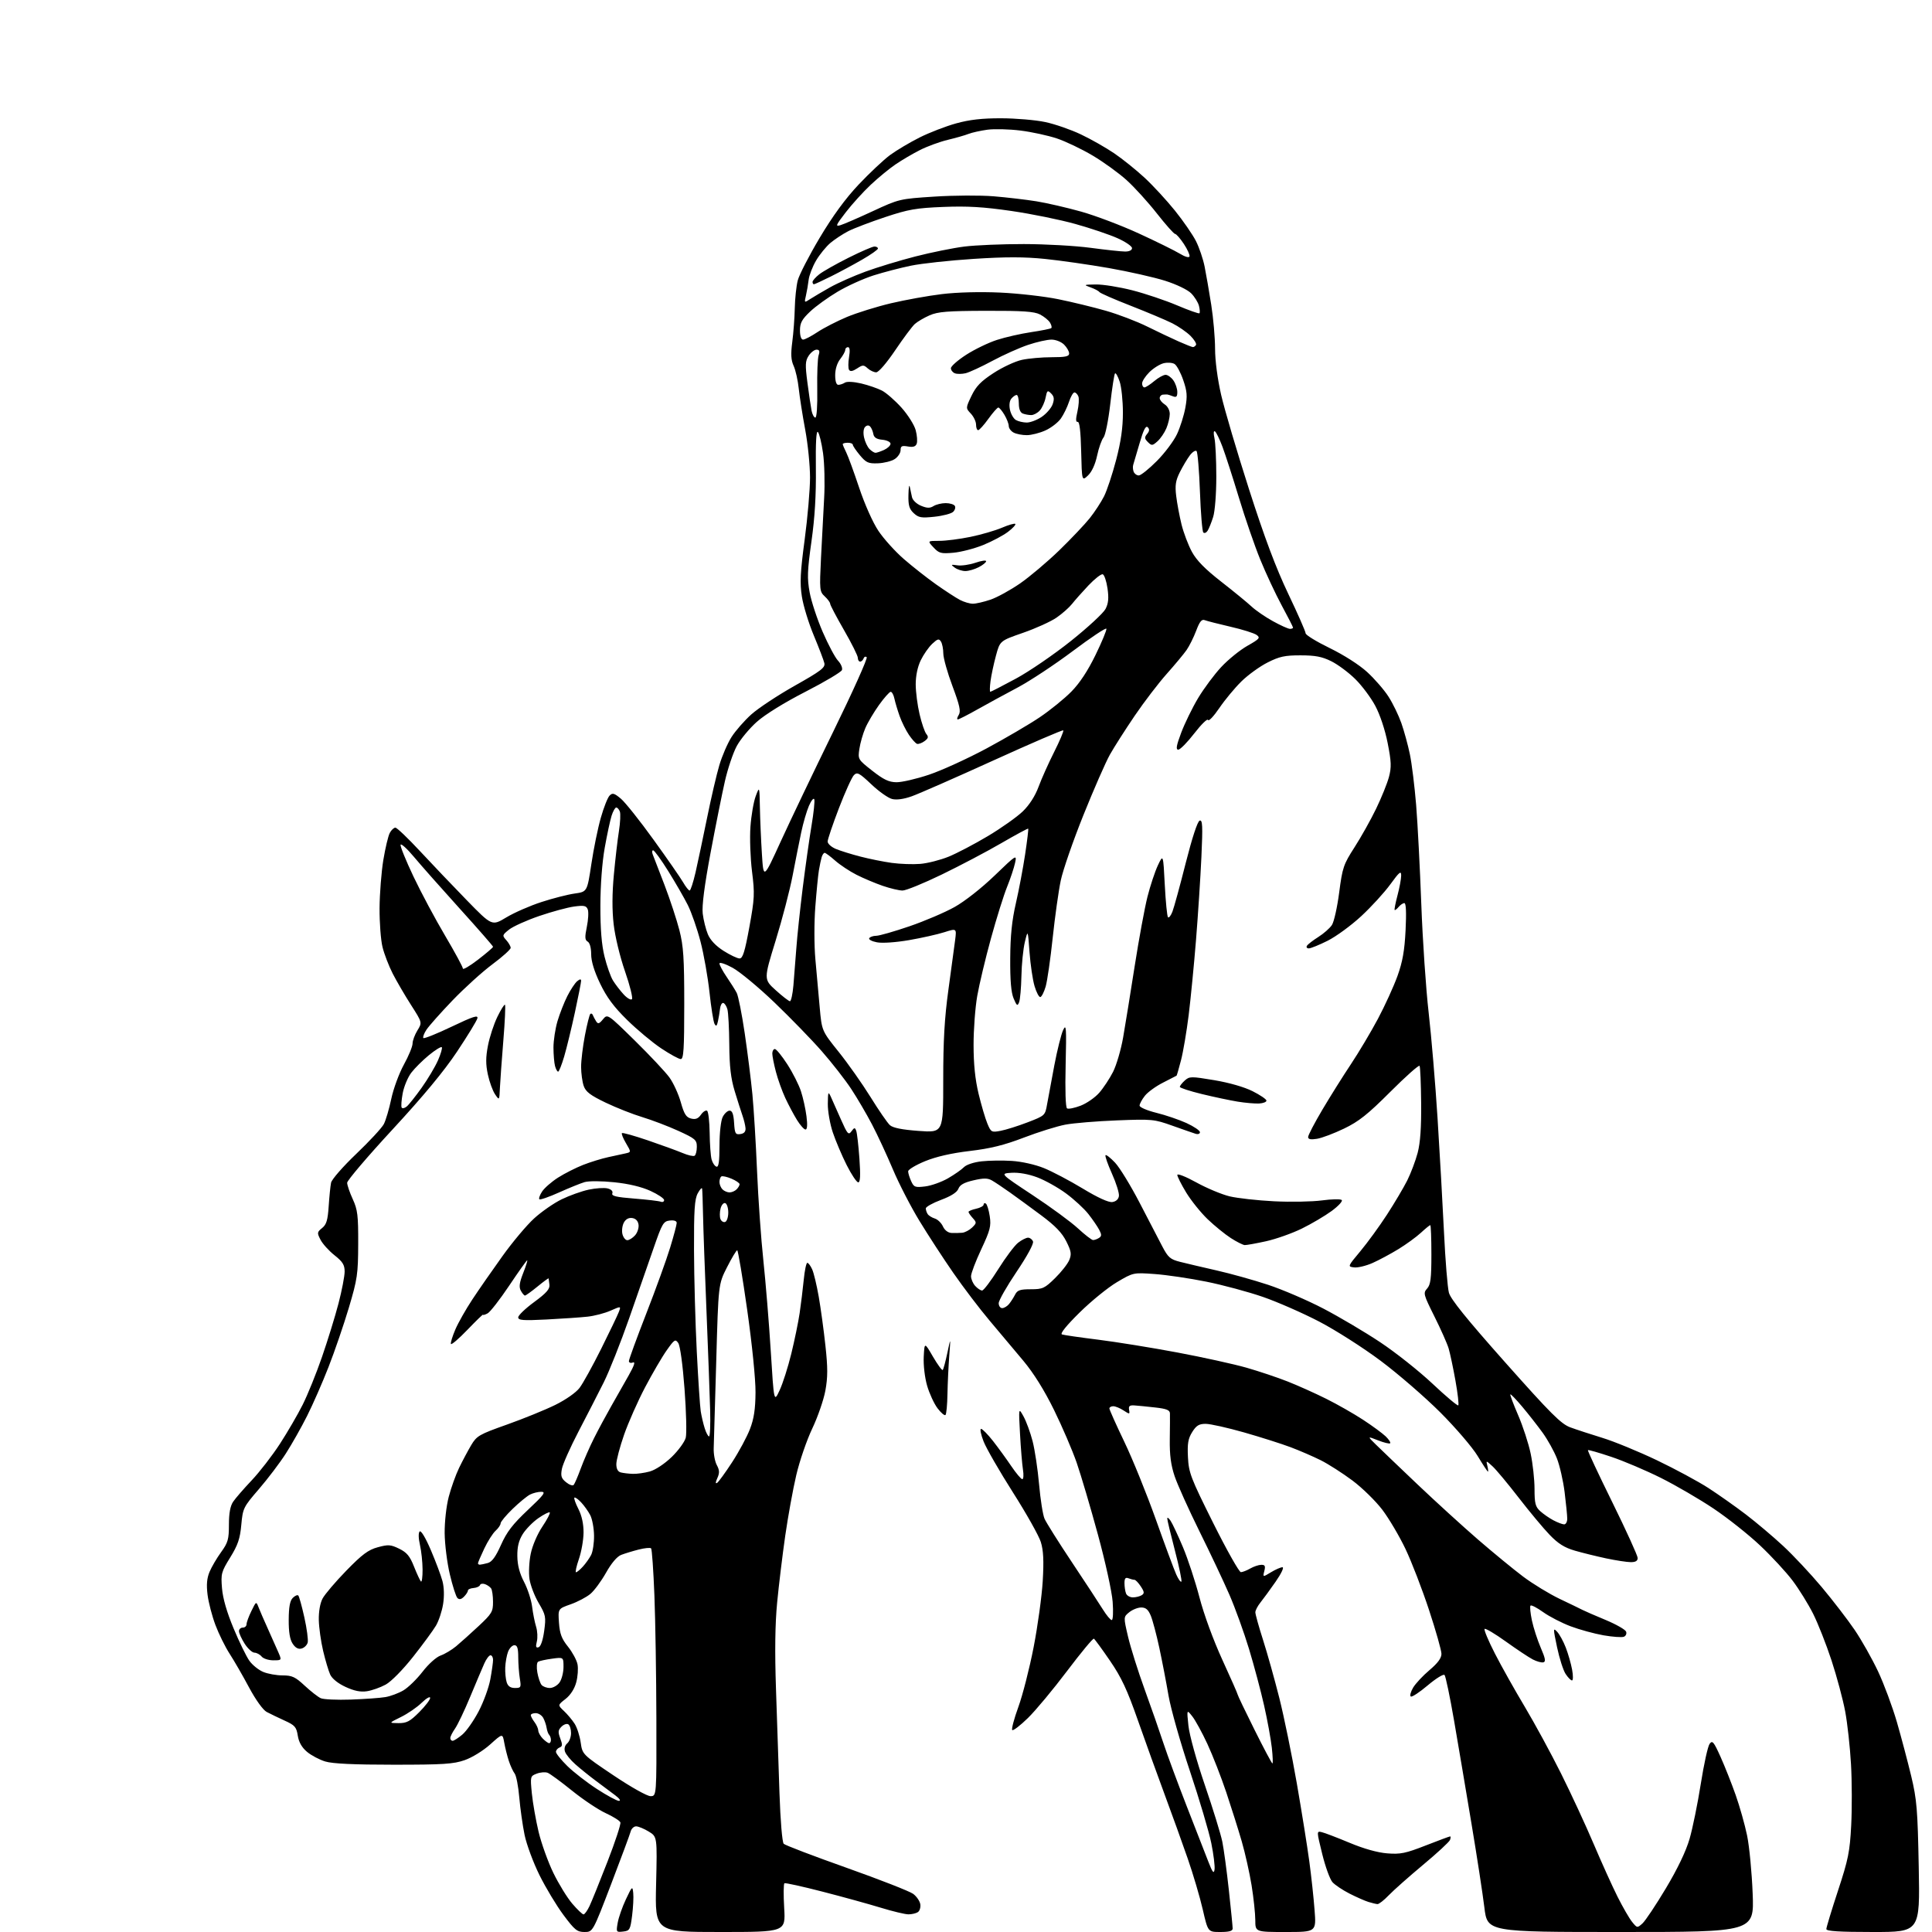 <?xml version="1.0" encoding="UTF-8" standalone="no"?>
<svg 
  version="1.1" 
  xmlns="http://www.w3.org/2000/svg" 
  xmlns:xlink="http://www.w3.org/1999/xlink" 
  xmlns:svg="http://www.w3.org/2000/svg"
  xmlns:rdf="http://www.w3.org/1999/02/22-rdf-syntax-ns#"
  xmlns:cc="http://creativecommons.org/ns#"
  xmlns:dc="http://purl.org/dc/elements/1.1/"
  viewBox="0 0 768 768"
  width="768"
  height="768"
>
<style>svg {background-color: white; }</style>"
<path stroke="none" fill="black" fill-rule="evenodd" d="M232.34,768.00C229.42,768.00 228.44,767.21 224.00,761.25C221.23,757.54 216.94,750.41 214.46,745.41C211.99,740.42 209.32,733.22 208.53,729.41C207.75,725.61 206.80,718.90 206.42,714.50C206.05,710.10 205.22,705.83 204.58,705.00C203.94,704.17 202.90,701.92 202.27,700.00C201.64,698.08 200.82,694.82 200.45,692.76C199.78,689.01 199.78,689.01 194.86,693.44C192.10,695.92 187.65,698.66 184.72,699.68C180.26,701.24 176.17,701.50 156.50,701.50C140.71,701.50 132.18,701.10 129.30,700.22C126.98,699.52 123.72,697.79 122.04,696.38C119.99,694.65 118.79,692.56 118.37,689.94C117.83,686.51 117.22,685.81 113.13,683.96C110.58,682.80 107.38,681.25 106.00,680.52C104.53,679.73 101.65,675.72 99.00,670.78C96.53,666.15 93.06,660.14 91.29,657.41C89.52,654.68 86.98,649.53 85.64,645.97C84.30,642.41 82.89,637.00 82.51,633.94C82.01,629.95 82.24,627.37 83.30,624.83C84.11,622.89 86.18,619.36 87.89,617.00C90.63,613.22 91.00,611.90 91.00,606.07C91.00,601.54 91.53,598.66 92.67,596.97C93.58,595.61 96.91,591.78 100.06,588.45C103.21,585.12 108.26,578.59 111.27,573.95C114.29,569.30 118.37,562.28 120.34,558.35C122.31,554.42 125.77,545.87 128.02,539.35C130.27,532.83 133.22,523.29 134.56,518.14C135.90,512.99 137.00,507.29 137.00,505.47C137.00,502.81 136.22,501.55 132.97,498.98C130.75,497.22 128.26,494.46 127.42,492.84C125.99,490.08 126.03,489.80 128.05,488.16C129.77,486.77 130.29,485.04 130.66,479.46C130.91,475.63 131.34,471.43 131.61,470.13C131.88,468.82 136.39,463.67 141.63,458.67C146.87,453.67 151.80,448.35 152.59,446.83C153.37,445.32 154.70,440.81 155.54,436.81C156.38,432.81 158.63,426.70 160.53,423.24C162.44,419.77 164.00,415.99 164.00,414.83C164.00,413.68 164.87,411.33 165.93,409.61C167.86,406.48 167.86,406.48 163.39,399.49C160.92,395.65 157.65,390.02 156.10,387.00C154.56,383.98 152.74,379.25 152.06,376.50C151.37,373.75 150.85,366.77 150.88,361.00C150.92,355.23 151.60,346.61 152.38,341.86C153.17,337.11 154.32,332.27 154.94,331.11C155.56,329.95 156.56,329.00 157.17,329.00C157.77,329.00 162.14,333.16 166.87,338.25C171.60,343.34 179.99,352.14 185.51,357.81C195.56,368.12 195.56,368.12 201.27,364.68C204.41,362.79 210.70,360.04 215.24,358.57C219.78,357.09 225.73,355.57 228.46,355.19C233.41,354.49 233.41,354.49 235.07,343.49C235.97,337.45 237.67,329.15 238.84,325.06C240.00,320.97 241.57,317.00 242.33,316.25C243.49,315.08 244.17,315.28 246.82,317.50C248.54,318.95 254.39,326.29 259.81,333.82C265.24,341.34 270.53,348.96 271.56,350.75C272.59,352.54 273.75,354.00 274.14,354.00C274.52,354.00 275.58,350.74 276.50,346.75C277.41,342.76 279.46,333.04 281.07,325.14C282.67,317.24 284.87,307.78 285.96,304.13C287.05,300.48 289.22,295.46 290.79,292.99C292.36,290.52 295.90,286.47 298.66,283.99C301.43,281.51 309.20,276.37 315.93,272.58C326.40,266.68 328.10,265.38 327.69,263.59C327.43,262.44 325.53,257.49 323.49,252.59C321.44,247.69 319.30,240.71 318.75,237.09C317.92,231.74 318.13,227.49 319.87,214.50C321.04,205.70 322.00,194.59 322.00,189.80C322.00,185.02 321.14,176.47 320.08,170.80C319.02,165.14 317.87,157.80 317.52,154.50C317.17,151.20 316.26,147.13 315.49,145.45C314.44,143.14 314.30,140.82 314.94,135.95C315.41,132.40 315.86,126.35 315.94,122.50C316.02,118.65 316.55,113.70 317.11,111.50C317.67,109.30 321.58,101.69 325.81,94.58C331.02,85.84 336.03,78.98 341.34,73.35C345.66,68.78 351.28,63.50 353.84,61.61C356.41,59.73 361.68,56.60 365.56,54.65C369.43,52.71 375.95,50.19 380.03,49.06C385.39,47.57 390.39,47.00 397.98,47.02C403.77,47.03 411.64,47.70 415.47,48.51C419.31,49.32 425.69,51.53 429.66,53.42C433.63,55.30 439.58,58.68 442.88,60.92C446.18,63.16 451.61,67.52 454.96,70.62C458.31,73.72 463.75,79.62 467.06,83.73C470.37,87.84 474.13,93.30 475.42,95.85C476.71,98.41 478.26,102.97 478.86,106.00C479.47,109.03 480.64,115.83 481.48,121.12C482.32,126.42 483.00,134.29 483.01,138.62C483.01,143.35 483.98,150.69 485.43,157.00C486.76,162.78 491.74,179.65 496.51,194.50C502.65,213.66 507.18,225.71 512.08,236.01C515.89,243.99 519.00,251.07 519.00,251.74C519.00,252.41 523.30,255.05 528.56,257.61C534.17,260.34 540.32,264.27 543.46,267.14C546.40,269.83 550.22,274.22 551.94,276.91C553.67,279.60 555.97,284.34 557.06,287.44C558.15,290.54 559.67,296.09 560.44,299.79C561.21,303.48 562.33,312.57 562.94,320.00C563.54,327.43 564.46,345.20 564.99,359.50C565.52,373.80 566.83,393.15 567.91,402.50C568.98,411.85 570.58,430.75 571.45,444.50C572.32,458.25 573.47,478.66 574.01,489.86C574.54,501.06 575.43,511.86 575.96,513.86C576.67,516.47 583.01,524.32 598.40,541.64C616.49,561.99 620.54,566.03 624.18,567.38C626.56,568.26 632.33,570.15 637.00,571.58C641.67,573.01 651.41,577.02 658.64,580.47C665.86,583.93 675.07,588.89 679.10,591.50C683.13,594.11 689.82,598.83 693.97,601.99C698.11,605.15 704.79,610.78 708.80,614.51C712.82,618.23 719.73,625.61 724.16,630.89C728.59,636.18 734.48,643.84 737.25,647.91C740.02,651.99 744.21,659.42 746.56,664.41C748.91,669.41 752.27,678.45 754.03,684.50C755.78,690.55 758.34,700.23 759.73,706.00C761.97,715.39 762.29,719.22 762.73,742.25C763.22,768.00 763.22,768.00 744.61,768.00C731.08,768.00 726.00,767.68 726.00,766.83C726.00,766.19 728.08,759.33 730.63,751.58C734.73,739.12 735.33,736.13 735.88,725.59C736.22,719.05 736.19,708.12 735.80,701.31C735.42,694.50 734.38,685.05 733.49,680.31C732.60,675.56 730.16,666.45 728.06,660.05C725.96,653.66 722.66,645.29 720.73,641.46C718.80,637.63 715.15,631.73 712.60,628.35C710.06,624.97 704.24,618.67 699.66,614.35C695.09,610.03 686.76,603.43 681.15,599.67C675.55,595.92 666.13,590.44 660.23,587.49C654.33,584.54 645.46,580.77 640.53,579.12C635.60,577.46 631.41,576.26 631.22,576.45C631.03,576.64 635.40,585.99 640.94,597.22C646.47,608.46 651.00,618.41 651.00,619.33C651.00,620.49 650.16,620.99 648.25,620.98C646.74,620.97 642.36,620.30 638.52,619.49C634.68,618.67 629.06,617.29 626.03,616.41C621.91,615.21 619.38,613.63 616.01,610.12C613.53,607.55 607.99,600.90 603.69,595.34C599.39,589.78 594.72,584.17 593.29,582.87C590.70,580.50 590.70,580.50 591.26,582.75C591.56,583.99 591.66,585.00 591.48,585.00C591.30,585.00 589.45,582.19 587.37,578.75C585.29,575.31 578.62,567.54 572.55,561.46C566.47,555.39 555.81,546.16 548.86,540.96C541.89,535.74 530.90,528.73 524.36,525.33C517.84,521.94 507.80,517.54 502.06,515.55C496.32,513.56 486.19,510.83 479.56,509.49C472.92,508.15 463.67,506.78 459.00,506.45C450.50,505.84 450.50,505.84 444.02,509.67C440.45,511.78 433.77,517.21 429.17,521.74C423.86,526.98 421.30,530.16 422.15,530.46C422.89,530.72 429.35,531.65 436.50,532.54C443.65,533.43 457.82,535.72 468.00,537.63C478.18,539.54 490.55,542.27 495.50,543.68C500.45,545.10 507.83,547.57 511.90,549.18C515.98,550.79 522.88,553.89 527.25,556.07C531.62,558.25 538.19,561.99 541.85,564.39C545.51,566.78 549.54,569.75 550.82,570.97C552.09,572.20 552.90,573.44 552.61,573.73C552.32,574.01 550.15,573.49 547.79,572.56C543.50,570.87 543.50,570.87 547.00,574.30C548.92,576.19 556.37,583.31 563.53,590.12C570.70,596.93 581.48,606.75 587.47,611.94C593.47,617.13 601.55,623.77 605.44,626.70C609.32,629.62 615.88,633.61 620.00,635.58C624.12,637.54 628.21,639.51 629.07,639.97C629.93,640.42 634.06,642.22 638.24,643.95C642.41,645.69 646.09,647.78 646.40,648.60C646.71,649.41 646.30,650.33 645.49,650.64C644.68,650.95 641.04,650.69 637.41,650.06C633.77,649.42 627.89,647.81 624.35,646.48C620.80,645.14 615.90,642.61 613.45,640.86C611.00,639.10 608.74,637.93 608.41,638.25C608.09,638.58 608.34,641.24 608.96,644.17C609.59,647.10 611.17,651.98 612.47,655.00C614.32,659.28 614.55,660.57 613.49,660.81C612.74,660.98 610.87,660.46 609.32,659.66C607.76,658.86 602.95,655.66 598.63,652.56C594.30,649.45 590.48,647.19 590.15,647.52C589.81,647.85 591.66,652.26 594.25,657.31C596.84,662.37 602.19,671.90 606.14,678.50C610.08,685.10 616.56,697.02 620.54,705.00C624.52,712.98 630.36,725.58 633.51,733.00C636.67,740.42 640.94,749.88 643.01,754.00C645.08,758.12 647.68,762.62 648.79,763.99C650.79,766.45 650.83,766.46 652.92,764.58C654.07,763.53 658.26,757.25 662.22,750.63C666.90,742.80 670.19,735.92 671.64,730.94C672.86,726.73 674.86,716.90 676.09,709.11C677.32,701.32 678.89,694.17 679.59,693.22C680.70,691.71 681.22,692.32 683.95,698.39C685.65,702.18 688.36,709.01 689.96,713.56C691.57,718.11 693.61,725.35 694.50,729.66C695.39,733.97 696.39,744.35 696.71,752.74C697.31,768.00 697.31,768.00 644.28,768.00C591.25,768.00 591.25,768.00 590.06,758.25C589.41,752.89 587.11,737.92 584.95,725.00C582.80,712.08 579.68,693.65 578.03,684.06C576.38,674.47 574.66,666.26 574.22,665.82C573.77,665.37 570.77,667.24 567.54,669.96C564.32,672.69 561.30,674.68 560.82,674.39C560.35,674.10 560.76,672.52 561.73,670.88C562.70,669.24 565.63,666.10 568.25,663.89C571.54,661.11 573.00,659.13 573.00,657.43C573.00,656.08 570.77,648.22 568.05,639.96C565.33,631.71 561.12,620.80 558.70,615.73C556.28,610.65 552.14,603.65 549.50,600.16C546.85,596.67 541.50,591.43 537.60,588.52C533.69,585.60 528.04,581.99 525.04,580.48C522.03,578.98 516.63,576.64 513.04,575.29C509.44,573.93 501.12,571.29 494.54,569.41C487.96,567.54 481.10,566.00 479.28,566.00C476.63,566.00 475.56,566.65 473.93,569.25C472.29,571.87 471.96,573.80 472.23,579.24C472.54,585.46 473.31,587.47 482.30,605.49C487.66,616.22 492.60,624.98 493.27,624.96C493.95,624.95 495.62,624.29 497.00,623.50C498.38,622.71 500.34,622.05 501.36,622.04C502.85,622.01 503.09,622.50 502.59,624.50C501.96,626.99 501.96,626.99 505.23,625.00C507.03,623.90 509.08,623.01 509.79,623.00C510.52,623.00 509.36,625.47 507.08,628.75C504.88,631.91 502.17,635.62 501.06,637.00C499.95,638.38 499.03,640.13 499.02,640.90C499.01,641.66 500.38,646.60 502.07,651.87C503.76,657.14 506.67,667.54 508.55,674.98C510.42,682.41 513.56,697.73 515.52,709.00C517.47,720.27 519.71,734.23 520.48,740.00C521.26,745.77 522.20,754.44 522.56,759.25C523.24,768.00 523.24,768.00 511.12,768.00C499.00,768.00 499.00,768.00 499.00,763.25C498.99,760.64 498.33,754.44 497.53,749.47C496.72,744.50 494.96,736.63 493.61,731.97C492.26,727.31 489.49,718.55 487.47,712.50C485.44,706.45 482.06,697.78 479.95,693.23C477.83,688.67 475.12,683.72 473.92,682.23C471.74,679.50 471.74,679.50 472.42,686.00C472.81,689.70 475.62,699.87 478.95,709.61C482.17,719.01 485.29,729.14 485.89,732.11C486.49,735.07 487.66,743.73 488.49,751.35C489.32,758.96 490.00,765.82 490.00,766.60C490.00,767.61 488.64,768.00 485.09,768.00C480.18,768.00 480.18,768.00 478.12,759.07C476.99,754.15 474.30,745.04 472.14,738.82C469.98,732.59 465.88,721.20 463.02,713.50C460.16,705.80 455.37,692.52 452.38,684.00C448.07,671.68 445.78,666.79 441.23,660.16C438.09,655.57 435.21,651.63 434.84,651.40C434.48,651.18 429.68,656.96 424.18,664.25C418.68,671.54 411.68,679.95 408.62,682.94C405.56,685.93 402.75,688.08 402.38,687.72C402.02,687.35 403.11,683.21 404.82,678.52C406.53,673.83 409.26,663.13 410.89,654.75C412.52,646.36 414.14,634.55 414.50,628.50C414.98,620.33 414.78,616.34 413.74,612.97C412.96,610.48 407.98,601.61 402.66,593.26C397.35,584.91 392.11,575.81 391.01,573.04C389.92,570.27 389.46,568.00 389.99,568.00C390.52,568.00 392.65,570.17 394.73,572.81C396.80,575.46 400.07,579.96 402.00,582.81C403.93,585.66 405.90,588.00 406.38,588.00C406.86,588.00 406.98,586.28 406.64,584.18C406.31,582.08 405.78,575.66 405.47,569.93C404.90,559.50 404.90,559.50 406.87,563.05C407.95,565.00 409.57,569.42 410.47,572.87C411.36,576.32 412.52,584.04 413.05,590.02C413.57,596.01 414.55,602.17 415.21,603.70C415.88,605.24 420.77,613.02 426.09,621.00C431.41,628.98 436.94,637.41 438.39,639.75C439.84,642.09 441.43,644.00 441.93,644.00C442.44,644.00 442.60,640.82 442.30,636.75C442.00,632.70 439.40,620.87 436.42,609.95C433.49,599.20 429.70,586.38 428.00,581.45C426.29,576.53 422.24,567.09 418.99,560.48C415.13,552.62 410.90,545.85 406.79,540.93C403.33,536.79 397.29,529.60 393.37,524.95C389.44,520.30 382.96,511.77 378.96,506.00C374.96,500.23 368.89,490.91 365.48,485.30C362.06,479.70 357.31,470.47 354.92,464.80C352.53,459.14 348.81,451.12 346.65,447.00C344.49,442.88 340.77,436.52 338.38,432.89C335.99,429.25 330.72,422.50 326.68,417.89C322.64,413.27 314.16,404.55 307.85,398.50C301.54,392.45 294.04,386.23 291.19,384.69C288.32,383.13 286.00,382.38 286.00,383.01C286.00,383.63 287.28,386.02 288.85,388.32C290.42,390.62 292.22,393.48 292.85,394.68C293.48,395.88 294.91,403.08 296.03,410.68C297.15,418.28 298.53,429.23 299.09,435.00C299.64,440.77 300.48,454.50 300.94,465.50C301.40,476.50 302.53,492.50 303.45,501.07C304.36,509.63 305.69,525.83 306.39,537.07C307.66,557.50 307.66,557.50 309.91,552.66C311.16,550.00 313.24,543.48 314.54,538.16C315.84,532.85 317.34,525.58 317.87,522.00C318.40,518.42 319.13,512.46 319.50,508.75C319.86,505.04 320.50,502.00 320.92,502.00C321.34,502.00 322.20,503.15 322.84,504.56C323.49,505.96 324.66,510.87 325.46,515.45C326.26,520.03 327.46,528.80 328.12,534.92C329.08,543.71 329.07,547.48 328.10,552.78C327.42,556.48 325.07,563.27 322.88,567.88C320.69,572.48 317.83,580.81 316.53,586.38C315.22,591.94 313.25,602.80 312.14,610.50C311.04,618.20 309.59,630.12 308.93,637.00C308.11,645.51 307.96,656.52 308.47,671.50C308.87,683.60 309.50,702.14 309.85,712.70C310.23,723.80 310.94,732.34 311.54,732.94C312.12,733.52 323.37,737.81 336.54,742.48C349.72,747.16 361.62,751.82 363.00,752.84C364.37,753.86 365.65,755.73 365.84,756.99C366.02,758.24 365.57,759.66 364.84,760.12C364.10,760.59 362.44,760.98 361.14,760.98C359.85,760.99 354.90,759.81 350.14,758.35C345.39,756.90 334.98,754.02 327.00,751.97C319.02,749.91 312.20,748.40 311.83,748.62C311.46,748.84 311.42,753.29 311.73,758.51C312.29,768.00 312.29,768.00 286.32,768.00C260.35,768.00 260.35,768.00 260.81,749.06C261.26,730.13 261.26,730.13 257.88,728.07C256.02,726.93 253.76,726.01 252.87,726.00C251.97,726.00 250.99,726.92 250.70,728.04C250.41,729.16 246.90,738.61 242.91,749.04C235.65,768.00 235.65,768.00 232.34,768.00zM247.69,767.82C244.95,768.14 244.90,768.05 245.55,764.32C245.91,762.22 247.38,758.02 248.81,755.00C251.29,749.75 251.42,749.64 251.72,752.50C251.90,754.15 251.69,758.20 251.27,761.50C250.55,767.11 250.32,767.52 247.69,767.82zM231.96,761.00C232.41,761.00 233.48,759.51 234.34,757.70C235.20,755.88 238.42,747.93 241.49,740.02C244.56,732.12 246.87,725.10 246.61,724.43C246.35,723.76 243.73,722.11 240.79,720.76C237.84,719.41 231.83,715.40 227.42,711.84C223.01,708.28 218.64,705.07 217.70,704.71C216.75,704.35 214.80,704.50 213.36,705.05C210.79,706.03 210.76,706.16 211.42,712.93C211.80,716.71 213.00,723.56 214.09,728.15C215.19,732.74 217.83,740.10 219.96,744.50C222.10,748.90 225.49,754.41 227.50,756.75C229.51,759.09 231.52,761.00 231.96,761.00zM547.55,756.91C546.97,756.87 545.38,756.48 544.00,756.06C542.62,755.64 539.25,754.15 536.50,752.76C533.75,751.36 530.68,749.31 529.68,748.20C528.68,747.10 526.85,742.06 525.61,737.01C523.35,727.83 523.35,727.83 525.42,728.31C526.57,728.57 531.52,730.47 536.44,732.52C542.11,734.90 547.59,736.44 551.44,736.74C556.69,737.16 558.73,736.74 566.73,733.61C571.80,731.63 576.18,730.00 576.45,730.00C576.72,730.00 576.69,730.64 576.39,731.42C576.09,732.20 571.27,736.66 565.67,741.32C560.08,745.99 553.95,751.42 552.05,753.40C550.16,755.38 548.13,756.96 547.55,756.91zM482.80,743.19C483.00,741.91 482.42,737.19 481.51,732.69C480.60,728.18 476.77,715.27 473.00,704.00C469.22,692.73 465.40,679.23 464.50,674.00C463.61,668.77 461.96,660.23 460.84,655.00C459.72,649.77 458.19,644.04 457.45,642.25C456.45,639.84 455.47,639.00 453.66,639.00C452.32,639.00 450.18,639.85 448.90,640.88C446.58,642.76 446.58,642.76 448.42,650.63C449.44,654.96 452.39,664.35 454.99,671.50C457.59,678.65 460.97,688.33 462.50,693.00C464.04,697.67 468.20,708.92 471.74,718.00C475.29,727.08 479.14,736.98 480.32,740.00C481.99,744.31 482.52,745.00 482.80,743.19zM246.00,715.87C246.90,715.88 246.33,715.00 244.60,713.69C243.00,712.49 239.58,709.92 236.99,708.00C234.40,706.08 230.69,703.09 228.75,701.37C226.80,699.66 224.93,697.36 224.58,696.27C224.20,695.06 224.55,693.79 225.48,693.02C226.31,692.32 227.00,690.49 227.00,688.94C227.00,687.39 226.51,685.81 225.90,685.44C225.30,685.07 224.08,685.49 223.19,686.39C221.84,687.73 221.76,688.52 222.72,691.06C223.66,693.55 223.61,694.21 222.43,694.66C221.65,694.97 221.00,695.75 221.00,696.40C221.00,697.05 223.02,699.56 225.49,701.99C227.95,704.41 233.24,708.52 237.24,711.12C241.23,713.72 245.18,715.86 246.00,715.87zM258.59,714.00C261.00,714.00 261.00,714.00 260.92,683.25C260.88,666.34 260.53,644.31 260.14,634.30C259.75,624.29 259.16,615.82 258.82,615.49C258.48,615.15 256.24,615.37 253.85,615.98C251.46,616.59 248.33,617.55 246.91,618.10C245.29,618.73 243.03,621.39 240.91,625.18C239.03,628.51 236.24,632.30 234.70,633.59C233.16,634.89 229.63,636.75 226.86,637.73C221.81,639.50 221.81,639.50 222.20,645.06C222.52,649.46 223.26,651.44 225.78,654.57C227.53,656.75 229.23,659.90 229.57,661.58C229.90,663.26 229.68,666.49 229.06,668.76C228.37,671.35 226.78,673.81 224.82,675.35C221.68,677.80 221.68,677.80 224.18,680.15C225.55,681.44 227.46,683.71 228.41,685.19C229.37,686.67 230.46,690.03 230.83,692.65C231.52,697.43 231.52,697.43 243.85,705.72C250.80,710.39 257.23,714.00 258.59,714.00zM505.81,701.00C506.05,701.00 505.95,698.19 505.57,694.75C505.19,691.31 503.81,683.77 502.51,678.00C501.21,672.23 498.51,662.10 496.51,655.50C494.51,648.90 491.01,639.23 488.74,634.00C486.47,628.77 481.10,617.40 476.80,608.72C472.51,600.04 468.07,590.19 466.94,586.83C465.44,582.36 464.92,578.42 465.01,572.11C465.08,567.38 465.10,562.74 465.07,561.82C465.02,560.53 463.67,559.99 459.25,559.50C456.09,559.14 452.38,558.77 451.00,558.68C449.04,558.54 448.57,558.92 448.83,560.42C449.15,562.25 449.05,562.26 446.62,560.67C445.22,559.75 443.38,559.00 442.54,559.00C441.69,559.00 441.00,559.40 441.00,559.88C441.00,560.37 443.67,566.33 446.93,573.13C450.20,579.93 455.83,593.83 459.46,604.00C463.08,614.17 466.73,624.02 467.57,625.87C468.40,627.73 469.32,629.01 469.61,628.72C469.90,628.43 468.76,622.91 467.07,616.45C465.38,609.99 464.00,604.22 464.00,603.63C464.00,603.04 464.59,603.44 465.32,604.53C466.05,605.61 468.26,610.33 470.23,615.00C472.20,619.67 475.16,628.67 476.81,635.00C478.57,641.76 482.32,651.99 485.90,659.80C489.26,667.11 492.00,673.35 492.00,673.65C492.00,673.95 495.00,680.23 498.68,687.60C502.35,694.97 505.56,701.00 505.81,701.00zM218.25,692.94C218.66,692.97 219.00,692.40 219.00,691.67C219.00,690.93 218.69,690.02 218.31,689.64C217.93,689.26 217.47,688.03 217.30,686.90C217.13,685.77 216.53,683.98 215.96,682.92C215.39,681.87 214.05,681.00 212.96,681.00C211.88,681.00 211.00,681.36 211.00,681.81C211.00,682.25 211.66,683.49 212.47,684.56C213.28,685.63 213.95,687.14 213.97,687.92C213.99,688.69 214.79,690.13 215.75,691.11C216.71,692.08 217.84,692.91 218.25,692.94zM179.92,692.00C180.43,692.00 182.17,690.89 183.78,689.53C185.40,688.17 188.32,684.01 190.27,680.28C192.23,676.55 194.31,670.83 194.91,667.57C195.51,664.30 196.00,660.82 196.00,659.82C196.00,658.82 195.54,658.00 194.98,658.00C194.42,658.00 193.31,659.46 192.52,661.25C191.72,663.04 189.20,669.00 186.91,674.50C184.63,680.00 181.91,685.69 180.88,687.15C179.85,688.61 179.00,690.30 179.00,690.90C179.00,691.51 179.42,692.00 179.92,692.00zM158.38,684.97C161.65,685.00 162.95,684.31 166.63,680.63C169.03,678.23 171.00,675.67 171.00,674.94C171.00,674.21 169.48,675.08 167.61,676.89C165.75,678.70 162.04,681.24 159.36,682.55C154.50,684.94 154.50,684.94 158.38,684.97zM139.50,675.61C145.00,675.41 151.16,674.97 153.20,674.62C155.23,674.28 158.46,673.07 160.36,671.95C162.27,670.82 165.70,667.48 167.98,664.53C170.34,661.47 173.43,658.70 175.14,658.10C176.79,657.52 179.58,655.86 181.32,654.41C183.07,652.95 187.09,649.35 190.25,646.40C195.52,641.47 196.00,640.67 195.98,636.76C195.98,634.42 195.64,632.02 195.23,631.43C194.83,630.84 193.74,630.07 192.81,629.73C191.89,629.39 190.98,629.56 190.80,630.10C190.62,630.64 189.46,631.16 188.24,631.26C187.01,631.35 186.00,631.81 186.00,632.28C186.00,632.76 185.30,633.85 184.44,634.71C183.35,635.79 182.55,635.95 181.83,635.23C181.26,634.66 179.90,630.43 178.82,625.84C177.73,621.26 176.81,613.90 176.76,609.50C176.72,604.92 177.41,598.72 178.38,595.00C179.32,591.42 181.17,586.25 182.50,583.50C183.83,580.75 185.99,576.70 187.29,574.50C189.51,570.76 190.45,570.22 201.58,566.27C208.14,563.94 216.76,560.43 220.74,558.47C224.93,556.40 228.99,553.56 230.39,551.70C231.73,549.94 235.58,542.97 238.95,536.22C242.32,529.46 245.48,522.86 245.98,521.55C246.89,519.16 246.89,519.16 242.69,521.01C240.39,522.03 236.25,523.11 233.50,523.40C230.75,523.70 223.44,524.20 217.25,524.52C207.90,524.99 206.00,524.85 206.00,523.66C206.00,522.88 208.85,520.14 212.33,517.59C217.18,514.03 218.60,512.42 218.41,510.72C218.28,509.50 218.13,508.36 218.08,508.18C218.04,508.01 216.04,509.47 213.65,511.43C211.25,513.39 209.02,515.00 208.68,515.00C208.35,515.00 207.60,514.12 207.03,513.05C206.24,511.59 206.48,509.86 207.98,506.05C209.07,503.27 209.79,501.00 209.56,501.00C209.34,501.00 206.12,505.52 202.42,511.05C198.71,516.58 194.86,521.54 193.84,522.08C192.83,522.63 192.00,522.87 192.00,522.62C192.00,522.37 189.20,525.09 185.77,528.66C182.35,532.22 179.41,534.73 179.24,534.23C179.07,533.72 179.87,531.14 181.01,528.48C182.15,525.82 185.18,520.47 187.75,516.58C190.32,512.68 195.70,504.94 199.70,499.37C203.69,493.79 209.36,487.04 212.29,484.37C215.22,481.69 220.15,478.26 223.24,476.76C226.33,475.25 231.16,473.52 233.98,472.91C236.80,472.31 240.19,472.08 241.52,472.42C243.01,472.79 243.73,473.54 243.41,474.38C243.01,475.43 244.95,475.89 252.09,476.45C257.15,476.85 261.90,477.41 262.64,477.69C263.39,477.98 264.00,477.69 264.00,477.05C264.00,476.41 261.54,474.76 258.54,473.39C255.01,471.78 249.91,470.56 244.19,469.97C239.22,469.45 234.04,469.42 232.41,469.90C230.81,470.37 226.23,472.22 222.23,474.02C218.23,475.82 214.70,477.04 214.40,476.73C214.09,476.42 214.59,475.03 215.50,473.64C216.41,472.25 219.26,469.76 221.83,468.12C224.40,466.48 228.89,464.21 231.81,463.06C234.73,461.92 239.23,460.53 241.81,459.98C244.39,459.43 247.49,458.76 248.71,458.48C250.92,457.98 250.92,457.98 248.84,454.45C247.69,452.50 246.97,450.70 247.23,450.43C247.50,450.17 252.16,451.48 257.61,453.34C263.05,455.20 269.24,457.46 271.36,458.35C273.48,459.25 275.61,459.74 276.11,459.43C276.60,459.13 277.00,457.53 277.00,455.88C277.00,453.13 276.40,452.61 269.60,449.51C265.53,447.66 259.12,445.22 255.35,444.08C251.58,442.95 245.03,440.36 240.78,438.33C234.66,435.39 232.85,434.02 232.03,431.67C231.47,430.04 231.00,426.63 231.00,424.10C231.00,421.57 231.68,415.93 232.52,411.56C233.35,407.20 234.32,403.38 234.66,403.06C235.00,402.75 235.44,402.95 235.65,403.50C235.86,404.05 236.44,405.15 236.95,405.95C237.71,407.15 238.17,407.03 239.68,405.20C241.50,403.00 241.50,403.00 252.38,413.68C258.36,419.56 264.54,426.14 266.11,428.31C267.68,430.48 269.71,434.91 270.62,438.14C271.95,442.87 272.75,444.15 274.70,444.64C276.50,445.09 277.53,444.69 278.64,443.11C279.46,441.93 280.56,441.23 281.07,441.54C281.58,441.86 282.04,445.80 282.10,450.31C282.15,454.81 282.50,459.59 282.88,460.93C283.25,462.26 284.11,463.54 284.78,463.76C285.68,464.06 286.00,461.84 286.01,455.33C286.02,450.23 286.56,445.45 287.29,444.00C287.99,442.62 289.22,441.50 290.03,441.50C291.08,441.50 291.59,442.88 291.81,446.31C292.08,450.62 292.34,451.09 294.31,450.81C295.79,450.60 296.45,449.85 296.36,448.50C296.28,447.40 295.74,445.15 295.16,443.50C294.58,441.85 293.18,437.45 292.05,433.73C290.52,428.69 289.97,423.96 289.90,415.23C289.85,408.78 289.51,402.46 289.15,401.19C288.79,399.92 288.05,398.80 287.50,398.69C286.95,398.59 286.37,399.62 286.22,401.00C286.07,402.38 285.69,404.62 285.39,405.99C284.97,407.92 284.66,408.14 284.03,406.99C283.59,406.17 282.69,400.55 282.04,394.50C281.39,388.45 279.78,379.35 278.46,374.28C277.14,369.21 274.87,362.68 273.42,359.78C271.96,356.88 268.46,350.80 265.63,346.27C262.81,341.74 260.11,338.03 259.64,338.02C259.17,338.01 259.11,338.79 259.51,339.75C259.90,340.71 262.01,346.17 264.19,351.89C266.37,357.60 269.02,365.66 270.08,369.80C271.69,376.09 272.00,380.88 272.00,399.16C272.00,417.11 271.75,421.00 270.61,421.00C269.85,421.00 266.36,419.09 262.86,416.76C259.36,414.43 253.26,409.34 249.30,405.45C243.99,400.24 241.18,396.44 238.55,390.97C236.21,386.08 235.00,382.11 235.00,379.33C235.00,376.77 234.45,374.78 233.61,374.30C232.49,373.65 232.43,372.53 233.28,368.40C233.86,365.60 234.02,362.50 233.65,361.52C233.07,360.02 232.20,359.83 228.23,360.36C225.63,360.71 219.39,362.40 214.36,364.12C209.33,365.84 203.93,368.28 202.36,369.53C199.63,371.71 199.58,371.88 201.26,373.73C202.21,374.79 203.00,376.17 203.00,376.79C203.00,377.41 199.74,380.35 195.75,383.31C191.76,386.28 184.63,392.74 179.89,397.67C175.16,402.60 170.49,407.86 169.51,409.35C168.53,410.84 167.99,412.32 168.30,412.64C168.62,412.95 173.68,410.92 179.55,408.11C188.10,404.03 190.14,403.37 189.76,404.82C189.50,405.82 185.86,411.78 181.67,418.06C176.50,425.82 168.25,435.77 156.02,449.00C146.11,459.72 138.00,469.25 138.00,470.17C138.00,471.08 139.00,474.01 140.22,476.67C142.16,480.90 142.43,483.13 142.39,494.50C142.35,506.49 142.06,508.45 138.68,519.82C136.66,526.59 133.03,537.19 130.61,543.37C128.20,549.55 124.36,558.31 122.08,562.84C119.81,567.36 116.01,574.09 113.64,577.78C111.27,581.48 106.46,587.83 102.94,591.91C96.74,599.10 96.53,599.52 95.92,606.15C95.42,611.66 94.57,614.16 91.52,619.10C87.97,624.85 87.77,625.59 88.25,631.36C88.58,635.38 90.17,640.89 92.86,647.32C95.11,652.72 97.93,658.50 99.13,660.18C100.32,661.86 102.79,663.85 104.62,664.61C106.44,665.38 109.92,666.00 112.34,666.00C116.11,666.00 117.38,666.59 121.12,670.08C123.53,672.32 126.40,674.56 127.50,675.06C128.60,675.56 134.00,675.80 139.50,675.61zM145.87,672.29C143.30,672.68 140.81,672.17 137.35,670.57C134.34,669.18 132.00,667.29 131.25,665.65C130.59,664.20 129.33,659.97 128.45,656.25C127.57,652.54 126.80,647.02 126.73,644.00C126.66,640.64 127.24,637.31 128.23,635.44C129.12,633.76 133.37,628.77 137.67,624.35C144.00,617.86 146.40,616.07 150.19,615.05C154.34,613.92 155.31,613.99 158.69,615.64C161.72,617.12 162.93,618.57 164.58,622.75C165.73,625.64 166.97,628.30 167.33,628.67C167.70,629.03 167.99,626.90 167.98,623.92C167.96,620.94 167.49,616.52 166.93,614.09C166.33,611.49 166.29,609.31 166.82,608.78C167.35,608.25 169.17,611.29 171.27,616.19C173.22,620.76 175.30,626.31 175.89,628.52C176.54,630.99 176.64,634.51 176.14,637.65C175.70,640.46 174.42,644.32 173.30,646.22C172.18,648.11 168.09,653.69 164.20,658.61C160.11,663.79 155.52,668.44 153.32,669.65C151.22,670.80 147.87,671.99 145.87,672.29zM204.70,671.00C207.10,671.00 207.22,670.77 206.64,667.25C206.30,665.19 206.02,661.36 206.01,658.75C206.00,655.16 205.63,654.00 204.48,654.00C203.64,654.00 202.51,655.17 201.96,656.59C201.42,658.02 200.92,660.83 200.84,662.84C200.76,664.85 201.02,667.51 201.42,668.75C201.92,670.31 202.92,671.00 204.70,671.00zM218.57,671.00C219.84,671.00 221.59,670.00 222.44,668.78C223.30,667.56 224.00,664.79 224.00,662.64C224.00,658.73 224.00,658.73 219.42,659.36C216.90,659.70 214.41,660.25 213.89,660.57C213.37,660.89 213.24,662.81 213.60,664.83C213.96,666.85 214.71,669.06 215.25,669.75C215.80,670.44 217.29,671.00 218.57,671.00zM624.89,668.00C624.43,668.00 623.28,666.83 622.35,665.41C621.41,663.98 619.89,659.22 618.96,654.82C617.37,647.26 617.37,646.93 619.00,648.67C619.94,649.67 621.48,652.49 622.42,654.93C623.36,657.37 624.49,661.30 624.93,663.68C625.38,666.06 625.36,668.00 624.89,668.00zM108.64,660.00C106.77,660.00 104.68,659.33 104.00,658.50C103.32,657.67 102.02,656.98 101.13,656.96C100.23,656.93 98.49,655.33 97.25,653.39C96.01,651.45 95.00,649.22 95.00,648.43C95.00,647.64 95.67,647.00 96.50,647.00C97.33,647.00 98.00,646.41 98.00,645.68C98.00,644.95 98.86,642.59 99.92,640.43C101.84,636.50 101.84,636.50 102.81,639.00C103.35,640.38 105.00,644.20 106.50,647.50C107.99,650.80 109.85,654.96 110.62,656.75C112.03,660.00 112.03,660.00 108.64,660.00zM119.87,655.32C118.56,655.67 117.41,655.04 116.33,653.38C115.22,651.69 114.74,648.73 114.77,643.84C114.80,638.79 115.26,636.31 116.38,635.19C117.25,634.33 118.23,633.90 118.57,634.23C118.91,634.57 120.00,638.50 120.99,642.96C121.98,647.41 122.58,651.91 122.31,652.94C122.04,653.97 120.94,655.04 119.87,655.32zM214.11,654.80C214.96,654.52 215.82,651.99 216.32,648.33C217.08,642.71 216.94,641.98 214.14,637.24C212.49,634.45 210.85,630.15 210.48,627.70C210.11,625.25 210.33,620.71 210.98,617.61C211.64,614.40 213.63,609.78 215.60,606.85C217.50,604.03 218.82,601.49 218.54,601.21C218.27,600.93 216.23,601.96 214.01,603.49C211.80,605.02 209.00,607.89 207.78,609.85C206.20,612.42 205.59,614.91 205.65,618.65C205.70,622.21 206.55,625.44 208.32,628.84C209.75,631.57 211.19,635.99 211.52,638.65C211.85,641.32 212.57,644.92 213.11,646.65C213.65,648.38 213.78,651.03 213.40,652.53C212.88,654.62 213.05,655.15 214.11,654.80zM450.36,634.98C451.54,634.98 453.11,634.58 453.86,634.11C454.97,633.40 454.91,632.79 453.49,630.63C452.54,629.18 451.41,628.00 450.97,628.00C450.53,628.00 449.45,627.73 448.58,627.39C447.40,626.94 447.00,627.42 447.00,629.31C447.00,630.70 447.27,632.55 447.61,633.42C447.94,634.29 449.18,634.99 450.36,634.98zM228.98,625.00C229.35,625.00 230.57,623.99 231.70,622.75C232.83,621.51 234.30,619.43 234.98,618.13C235.65,616.82 236.18,613.34 236.14,610.40C236.10,607.46 235.42,603.80 234.62,602.27C233.82,600.75 232.19,598.46 230.98,597.18C229.78,595.91 228.59,595.08 228.33,595.34C228.07,595.60 228.79,597.63 229.93,599.86C231.27,602.49 231.99,605.78 231.97,609.21C231.95,612.12 231.12,616.86 230.12,619.75C229.12,622.64 228.61,625.00 228.98,625.00zM190.75,621.99C191.16,621.98 192.56,621.69 193.86,621.34C195.56,620.89 197.03,618.88 199.16,614.11C201.46,608.95 203.80,605.91 209.80,600.26C216.22,594.23 217.11,593.02 215.18,593.01C213.91,593.00 211.89,593.50 210.68,594.12C209.48,594.73 206.36,597.30 203.75,599.83C201.14,602.36 199.00,604.93 199.00,605.56C199.00,606.18 198.10,607.51 197.00,608.50C195.90,609.50 193.87,612.69 192.50,615.59C191.12,618.50 190.00,621.13 190.00,621.44C190.00,621.75 190.34,621.99 190.75,621.99zM621.75,605.96C622.44,605.98 623.00,604.98 623.00,603.72C623.00,602.47 622.53,597.72 621.96,593.16C621.39,588.61 620.01,582.56 618.89,579.73C617.78,576.90 615.23,572.32 613.23,569.54C611.22,566.77 607.59,562.13 605.15,559.23C602.71,556.32 600.57,554.10 600.38,554.28C600.20,554.46 601.60,558.19 603.49,562.56C605.38,566.93 607.62,573.79 608.46,577.82C609.31,581.84 610.00,588.17 610.00,591.89C610.00,597.63 610.34,598.96 612.25,600.70C613.49,601.83 615.85,603.47 617.50,604.34C619.15,605.21 621.06,605.94 621.75,605.96zM228.04,590.29C228.43,589.86 229.70,586.91 230.86,583.75C232.02,580.58 234.38,575.18 236.11,571.75C237.83,568.31 240.92,562.58 242.96,559.00C245.01,555.42 248.13,549.91 249.91,546.75C252.15,542.77 252.66,541.19 251.57,541.61C250.70,541.95 250.00,541.70 250.00,541.05C250.00,540.41 253.10,531.93 256.89,522.20C260.69,512.46 264.96,500.65 266.39,495.95C267.83,491.25 269.00,486.83 269.00,486.13C269.00,485.34 267.97,484.99 266.25,485.18C263.72,485.47 263.21,486.34 259.87,496.00C257.88,501.77 253.49,514.38 250.12,524.00C246.75,533.62 242.20,545.10 240.00,549.50C237.80,553.90 233.30,562.67 230.00,568.99C226.70,575.31 223.71,582.03 223.36,583.91C222.83,586.74 223.12,587.68 225.02,589.21C226.28,590.24 227.64,590.72 228.04,590.29zM285.06,589.47C285.64,589.10 288.35,585.38 291.06,581.21C293.78,577.03 296.96,571.11 298.13,568.05C299.71,563.95 300.28,560.16 300.33,553.50C300.37,548.29 298.98,534.49 297.03,520.75C295.18,507.69 293.38,497.00 293.05,497.00C292.71,497.00 290.89,500.04 289.00,503.75C285.57,510.50 285.57,510.50 284.72,541.00C284.26,557.77 283.80,573.36 283.71,575.64C283.62,577.92 284.17,580.95 284.94,582.38C286.04,584.44 286.08,585.52 285.16,587.56C284.39,589.24 284.35,589.90 285.06,589.47zM251.50,585.88C253.15,585.94 256.22,585.51 258.32,584.93C260.54,584.31 264.18,581.90 267.00,579.18C269.66,576.61 272.18,573.15 272.60,571.50C273.01,569.85 272.79,561.11 272.11,552.08C271.39,542.43 270.36,534.92 269.61,533.86C268.46,532.20 268.07,532.45 265.02,536.78C263.18,539.37 259.32,546.00 256.42,551.50C253.53,557.00 249.78,565.47 248.08,570.33C246.39,575.19 245.00,580.44 245.00,582.01C245.00,583.88 245.60,585.01 246.75,585.31C247.71,585.56 249.85,585.82 251.50,585.88zM281.86,571.00C282.25,571.00 282.45,566.39 282.30,560.75C282.16,555.11 281.50,537.45 280.85,521.50C280.19,505.55 279.57,488.23 279.47,483.00C279.36,477.77 279.20,473.05 279.10,472.50C279.00,471.95 278.22,472.79 277.37,474.36C276.11,476.69 275.83,480.95 275.88,497.11C275.92,508.05 276.41,526.12 276.98,537.25C277.54,548.39 278.25,559.08 278.55,561.00C278.85,562.92 279.56,565.96 280.13,567.75C280.69,569.54 281.47,571.00 281.86,571.00zM375.85,562.48C375.49,562.84 374.07,561.64 372.69,559.82C371.31,557.99 369.44,553.94 368.54,550.82C367.60,547.56 367.03,542.65 367.20,539.32C367.50,533.50 367.50,533.50 370.87,539.30C372.73,542.48 374.47,544.86 374.75,544.58C375.04,544.30 375.86,541.24 376.59,537.78C377.92,531.50 377.92,531.50 377.34,539.00C377.03,543.12 376.71,549.95 376.63,554.16C376.56,558.38 376.21,562.12 375.85,562.48zM579.69,558.65C579.98,558.35 579.48,553.92 578.56,548.80C577.65,543.69 576.42,537.92 575.85,536.00C575.27,534.08 572.73,528.36 570.20,523.30C565.84,514.56 565.69,514.00 567.30,512.22C568.69,510.68 569.00,508.24 569.00,498.67C569.00,492.25 568.80,487.00 568.56,487.00C568.32,487.00 566.63,488.38 564.81,490.06C562.99,491.74 558.96,494.67 555.85,496.57C552.74,498.47 548.11,500.95 545.56,502.08C543.01,503.20 539.74,503.99 538.29,503.81C535.66,503.50 535.66,503.49 540.80,497.33C543.63,493.93 548.38,487.41 551.35,482.83C554.32,478.25 557.94,472.15 559.39,469.27C560.83,466.39 562.70,461.44 563.54,458.27C564.59,454.27 565.02,448.20 564.93,438.50C564.86,430.80 564.58,424.14 564.30,423.69C564.03,423.25 558.80,427.89 552.68,434.01C543.68,443.01 540.15,445.81 534.29,448.63C530.31,450.55 525.46,452.38 523.52,452.69C521.01,453.10 520.00,452.89 520.00,451.97C520.00,451.26 522.56,446.36 525.68,441.09C528.81,435.81 533.91,427.68 537.03,423.00C540.14,418.32 544.96,410.23 547.75,405.00C550.53,399.77 554.02,392.12 555.51,388.00C557.56,382.30 558.33,377.91 558.74,369.75C559.09,362.76 558.93,359.00 558.26,359.00C557.70,359.00 556.68,359.69 555.98,360.52C555.28,361.36 554.57,361.90 554.39,361.73C554.22,361.55 554.73,358.95 555.52,355.95C556.32,352.95 556.98,349.40 556.99,348.05C557.00,345.99 556.30,346.56 552.67,351.55C550.29,354.82 545.08,360.52 541.09,364.21C537.10,367.90 531.10,372.29 527.76,373.96C524.42,375.63 521.05,377.00 520.28,377.00C519.51,377.00 519.17,376.53 519.53,375.96C519.88,375.39 521.92,373.81 524.06,372.46C526.20,371.11 528.63,368.97 529.46,367.70C530.29,366.44 531.59,360.61 532.35,354.76C533.64,344.85 534.06,343.62 538.44,336.81C541.03,332.79 544.89,325.90 547.02,321.50C549.15,317.10 551.45,311.41 552.13,308.86C553.16,304.96 553.08,302.81 551.62,295.39C550.60,290.18 548.59,284.13 546.71,280.61C544.97,277.34 541.37,272.52 538.72,269.92C536.08,267.31 531.79,264.13 529.20,262.85C525.54,261.03 522.83,260.51 517.00,260.51C510.72,260.50 508.58,260.97 503.86,263.36C500.75,264.93 496.09,268.31 493.49,270.86C490.89,273.41 486.93,278.18 484.70,281.46C482.47,284.74 480.46,286.87 480.23,286.19C480.01,285.52 477.56,287.90 474.79,291.48C472.02,295.07 469.14,298.00 468.39,298.00C467.34,298.00 467.62,296.40 469.55,291.25C470.95,287.54 473.97,281.35 476.27,277.50C478.58,273.65 482.72,268.08 485.48,265.13C488.24,262.17 492.92,258.38 495.88,256.71C500.69,253.99 501.08,253.53 499.53,252.40C498.58,251.70 493.91,250.23 489.15,249.14C484.39,248.04 479.78,246.86 478.90,246.52C477.70,246.05 476.87,247.07 475.51,250.70C474.51,253.34 472.79,256.80 471.68,258.40C470.57,259.99 467.01,264.26 463.77,267.90C460.54,271.53 454.82,279.00 451.08,284.50C447.34,290.00 442.89,296.98 441.19,300.00C439.50,303.02 434.77,313.82 430.68,324.00C426.59,334.18 422.53,345.88 421.67,350.00C420.80,354.12 419.36,364.39 418.46,372.82C417.57,381.25 416.31,389.95 415.67,392.17C415.02,394.38 414.07,396.26 413.54,396.35C413.02,396.43 411.98,394.48 411.25,392.00C410.51,389.52 409.61,383.45 409.25,378.50C408.59,369.50 408.59,369.50 407.39,374.50C406.73,377.25 406.12,383.32 406.03,388.00C405.93,392.68 405.52,397.36 405.11,398.40C404.47,400.05 404.18,399.85 402.93,396.90C401.93,394.52 401.52,389.76 401.58,381.00C401.63,371.93 402.25,365.90 403.84,359.00C405.04,353.77 406.69,345.04 407.51,339.58C408.33,334.13 408.88,329.54 408.73,329.40C408.58,329.25 403.74,331.86 397.98,335.20C392.22,338.55 381.59,344.14 374.37,347.64C367.15,351.14 360.14,354.00 358.78,354.00C357.42,354.00 353.87,353.16 350.88,352.13C347.90,351.10 343.22,349.13 340.48,347.74C337.74,346.35 333.93,343.82 332.00,342.12C330.07,340.42 328.19,339.02 327.82,339.02C327.44,339.01 326.90,339.79 326.62,340.75C326.34,341.71 325.84,344.07 325.52,346.00C325.20,347.93 324.56,354.45 324.10,360.50C323.62,366.65 323.63,375.80 324.12,381.25C324.61,386.61 325.38,395.23 325.84,400.39C326.68,409.78 326.68,409.78 333.39,418.14C337.08,422.74 342.77,430.81 346.04,436.08C349.30,441.35 352.77,446.38 353.74,447.26C354.95,448.35 358.55,449.07 365.23,449.56C374.96,450.27 374.96,450.27 374.95,429.39C374.94,413.73 375.45,404.74 377.00,393.50C378.13,385.25 379.34,376.37 379.67,373.76C380.28,369.01 380.28,369.01 375.39,370.57C372.70,371.43 366.41,372.84 361.40,373.71C356.14,374.62 350.76,374.99 348.63,374.59C346.60,374.21 345.21,373.47 345.53,372.95C345.85,372.43 347.10,372.00 348.31,371.99C349.51,371.99 355.45,370.29 361.50,368.22C367.55,366.15 375.63,362.70 379.45,360.56C383.47,358.32 390.18,353.05 395.33,348.09C404.05,339.69 404.24,339.58 403.51,343.00C403.10,344.93 401.68,349.20 400.35,352.50C399.01,355.80 396.12,365.02 393.93,373.00C391.73,380.98 389.28,391.27 388.47,395.88C387.66,400.49 387.00,409.27 387.01,415.38C387.01,422.99 387.64,429.10 388.99,434.74C390.08,439.27 391.65,444.61 392.48,446.60C393.93,450.08 394.14,450.20 397.75,449.52C399.81,449.14 404.64,447.62 408.47,446.15C415.39,443.49 415.45,443.44 416.23,438.99C416.66,436.52 417.96,429.55 419.11,423.50C420.26,417.45 421.83,411.15 422.60,409.50C423.85,406.82 423.96,408.31 423.61,423.25C423.36,433.50 423.58,440.24 424.18,440.61C424.72,440.94 427.12,440.46 429.53,439.54C431.94,438.62 435.28,436.31 436.96,434.40C438.63,432.49 441.11,428.74 442.46,426.08C443.81,423.41 445.62,417.24 446.47,412.36C447.32,407.49 449.39,394.73 451.06,384.00C452.74,373.27 455.02,360.90 456.13,356.50C457.24,352.10 459.11,346.48 460.27,344.00C462.39,339.50 462.39,339.50 463.02,351.74C463.37,358.48 463.94,364.28 464.30,364.63C464.65,364.99 465.45,363.98 466.06,362.39C466.68,360.80 469.06,352.11 471.34,343.08C473.89,333.04 476.03,326.49 476.88,326.21C478.03,325.82 478.14,328.22 477.58,340.62C477.20,348.81 476.24,363.63 475.44,373.58C474.64,383.52 473.32,397.02 472.51,403.58C471.69,410.13 470.33,418.18 469.47,421.46C468.62,424.74 467.82,427.49 467.71,427.59C467.59,427.68 465.18,428.92 462.35,430.35C459.52,431.77 456.25,434.13 455.10,435.60C453.94,437.07 453.00,438.82 453.00,439.49C453.00,440.17 455.98,441.45 459.66,442.36C463.32,443.26 468.72,445.10 471.66,446.44C474.60,447.79 477.00,449.42 477.00,450.06C477.00,450.72 476.23,450.99 475.25,450.69C474.29,450.39 470.12,448.94 466.00,447.47C458.80,444.90 457.92,444.82 444.00,445.37C436.02,445.68 426.80,446.44 423.51,447.06C420.21,447.68 412.79,450.00 407.01,452.21C399.13,455.23 393.73,456.56 385.45,457.54C378.14,458.41 372.13,459.79 367.70,461.60C364.01,463.12 361.00,464.93 361.00,465.63C361.00,466.33 361.54,468.09 362.20,469.53C363.29,471.93 363.78,472.11 367.79,471.62C370.20,471.33 374.28,469.87 376.84,468.40C379.40,466.92 382.25,464.93 383.17,463.98C384.13,462.98 387.11,461.99 390.17,461.65C393.10,461.32 398.53,461.24 402.23,461.48C406.11,461.72 411.50,462.93 414.96,464.33C418.25,465.66 425.19,469.31 430.38,472.45C436.42,476.11 440.66,478.04 442.16,477.83C443.62,477.62 444.61,476.73 444.79,475.44C444.96,474.31 443.71,470.31 442.02,466.55C440.33,462.79 439.18,459.48 439.46,459.20C439.74,458.92 441.45,460.26 443.25,462.17C445.06,464.08 449.44,471.24 452.99,478.07C456.53,484.91 460.61,492.74 462.04,495.49C464.33,499.85 465.20,500.62 469.08,501.60C471.51,502.22 478.00,503.74 483.50,504.99C489.00,506.23 498.23,508.80 504.00,510.70C509.77,512.60 519.67,516.85 526.00,520.15C532.33,523.45 542.51,529.47 548.63,533.54C554.76,537.61 564.13,545.04 569.46,550.06C574.79,555.08 579.39,558.94 579.69,558.65zM398.38,520.00C399.14,520.00 400.36,519.28 401.09,518.39C401.82,517.51 402.91,515.82 403.51,514.64C404.40,512.87 405.48,512.50 409.74,512.50C414.48,512.50 415.25,512.15 419.38,508.10C421.86,505.68 424.40,502.44 425.04,500.91C426.02,498.53 425.85,497.41 423.87,493.46C422.19,490.09 419.47,487.26 413.96,483.16C409.78,480.04 404.14,475.93 401.43,474.00C398.72,472.07 395.52,469.94 394.32,469.25C392.60,468.27 391.03,468.26 386.97,469.20C383.25,470.06 381.57,470.99 380.98,472.54C380.44,473.96 378.10,475.47 374.08,476.97C370.74,478.22 368.01,479.75 368.02,480.37C368.02,480.99 368.36,482.00 368.77,482.62C369.17,483.23 370.44,484.02 371.60,484.38C372.75,484.74 374.21,486.15 374.83,487.52C375.51,489.02 376.85,490.05 378.23,490.12C379.48,490.18 381.40,490.14 382.50,490.04C383.60,489.93 385.37,488.99 386.44,487.96C388.26,486.18 388.27,485.96 386.69,484.21C385.76,483.18 385.00,482.08 385.00,481.75C385.00,481.43 386.35,480.86 388.00,480.50C389.65,480.14 391.00,479.40 391.00,478.86C391.00,478.32 391.40,478.13 391.88,478.43C392.37,478.73 393.07,481.00 393.44,483.47C394.03,487.40 393.61,489.04 390.06,496.62C387.83,501.38 386.00,506.19 386.00,507.31C386.00,508.43 386.74,510.17 387.65,511.17C388.57,512.18 389.80,513.00 390.40,513.00C391.01,513.00 393.89,509.18 396.82,504.52C399.74,499.85 403.29,495.13 404.70,494.02C406.11,492.91 407.90,492.00 408.67,492.00C409.43,492.00 410.32,492.68 410.64,493.51C410.98,494.40 408.34,499.27 404.11,505.55C400.20,511.34 397.00,516.96 397.00,518.04C397.00,519.12 397.62,520.00 398.38,520.00zM494.80,494.94C494.09,494.90 491.60,493.65 489.27,492.15C486.94,490.65 482.79,487.27 480.05,484.65C477.31,482.02 473.48,477.25 471.53,474.05C469.59,470.86 468.00,467.70 468.00,467.05C468.00,466.39 471.39,467.73 475.56,470.03C479.72,472.33 485.69,474.82 488.81,475.57C491.94,476.31 499.90,477.20 506.50,477.53C513.10,477.86 521.65,477.70 525.50,477.18C529.35,476.66 532.89,476.59 533.36,477.03C533.83,477.46 532.03,479.42 529.36,481.38C526.69,483.34 521.35,486.49 517.50,488.38C513.65,490.27 507.26,492.53 503.30,493.41C499.34,494.28 495.52,494.97 494.80,494.94zM249.36,493.00C250.09,493.00 251.47,492.14 252.43,491.08C253.38,490.03 254.01,488.12 253.83,486.83C253.62,485.33 252.72,484.39 251.32,484.19C249.90,483.99 248.73,484.63 247.98,486.03C247.35,487.22 247.10,489.27 247.43,490.59C247.77,491.92 248.63,493.00 249.36,493.00zM434.50,492.94C435.05,492.96 436.11,492.58 436.85,492.11C437.95,491.41 437.97,490.81 436.96,488.88C436.27,487.57 434.33,484.74 432.65,482.60C430.97,480.45 426.97,476.77 423.77,474.41C420.57,472.05 415.41,469.18 412.31,468.01C408.77,466.69 404.96,466.02 402.08,466.20C397.50,466.50 397.50,466.50 410.50,475.09C417.65,479.81 425.75,485.75 428.50,488.30C431.25,490.84 433.95,492.93 434.50,492.94zM288.25,485.75C288.94,485.52 289.50,483.83 289.50,482.00C289.50,480.17 288.95,478.48 288.29,478.26C287.62,478.04 286.78,479.01 286.43,480.43C286.07,481.84 286.06,483.71 286.39,484.58C286.73,485.45 287.56,485.98 288.25,485.75zM290.00,474.00C290.88,474.00 292.14,473.46 292.80,472.80C293.46,472.14 294.00,471.22 294.00,470.75C294.00,470.29 292.54,469.29 290.76,468.54C288.98,467.79 287.18,467.39 286.76,467.65C286.34,467.91 286.00,468.90 286.00,469.86C286.00,470.82 286.54,472.14 287.20,472.80C287.86,473.46 289.12,474.00 290.00,474.00zM341.16,470.00C340.54,470.00 338.47,466.91 336.57,463.14C334.67,459.37 332.19,453.53 331.06,450.17C329.93,446.81 329.03,441.69 329.07,438.78C329.13,434.01 329.24,433.74 330.28,436.00C330.90,437.38 332.71,441.43 334.28,445.00C336.86,450.83 337.28,451.32 338.46,449.72C339.61,448.16 339.84,448.13 340.36,449.51C340.69,450.37 341.26,455.33 341.63,460.54C342.11,467.32 341.97,470.00 341.16,470.00zM320.21,449.00C319.63,449.00 318.12,447.31 316.84,445.25C315.56,443.19 313.46,439.25 312.18,436.50C310.90,433.75 309.21,429.04 308.43,426.04C307.64,423.04 307.00,419.77 307.00,418.79C307.00,417.81 307.46,417.00 308.02,417.00C308.58,417.00 310.81,419.73 312.96,423.06C315.12,426.40 317.57,431.24 318.40,433.81C319.24,436.39 320.23,440.86 320.59,443.75C321.03,447.16 320.89,449.00 320.21,449.00zM161.68,439.85C162.51,439.17 165.17,435.82 167.60,432.42C170.02,429.02 172.95,424.12 174.09,421.53C175.23,418.95 175.92,416.58 175.61,416.28C175.30,415.97 173.01,417.39 170.52,419.43C168.04,421.47 164.87,424.61 163.50,426.41C162.12,428.22 160.59,431.89 160.08,434.58C159.58,437.27 159.40,439.83 159.67,440.28C159.95,440.73 160.85,440.54 161.68,439.85zM500.50,438.66C498.85,438.74 495.02,438.41 492.00,437.92C488.98,437.42 482.56,436.07 477.75,434.90C472.94,433.73 469.00,432.45 469.00,432.04C469.00,431.64 469.88,430.51 470.96,429.53C472.83,427.85 473.43,427.84 482.71,429.39C488.61,430.38 494.66,432.12 497.93,433.77C500.91,435.27 503.39,436.95 503.43,437.50C503.47,438.05 502.15,438.57 500.50,438.66zM198.72,432.50C198.50,437.50 198.50,437.50 196.79,434.99C195.85,433.60 194.56,430.07 193.93,427.12C193.06,423.06 193.07,420.29 193.97,415.64C194.62,412.26 196.30,407.12 197.71,404.22C199.12,401.31 200.48,399.15 200.74,399.41C201.00,399.67 200.71,406.10 200.08,413.69C199.46,421.29 198.85,429.75 198.72,432.50zM221.87,426.00C221.52,426.00 220.96,424.99 220.63,423.75C220.30,422.51 220.02,419.22 220.01,416.43C220.01,413.64 220.73,408.92 221.61,405.93C222.50,402.94 224.26,398.45 225.53,395.94C226.80,393.43 228.55,390.79 229.42,390.06C230.50,389.17 231.00,389.11 231.00,389.89C231.00,390.52 229.89,396.18 228.53,402.46C227.17,408.74 225.26,416.61 224.28,419.94C223.30,423.27 222.21,426.00 221.87,426.00zM251.20,397.20C251.65,396.75 250.41,391.78 248.46,386.15C246.43,380.31 244.49,372.27 243.94,367.42C243.29,361.78 243.32,355.16 244.02,347.71C244.59,341.55 245.50,333.73 246.04,330.34C246.57,326.96 246.73,323.47 246.40,322.59C246.06,321.72 245.42,321.00 244.97,321.00C244.52,321.00 243.69,322.46 243.12,324.25C242.55,326.04 241.32,331.77 240.39,337.00C239.36,342.75 238.68,351.83 238.66,360.00C238.64,369.34 239.15,375.58 240.31,380.27C241.23,383.99 242.74,388.27 243.67,389.77C244.60,391.27 246.49,393.74 247.88,395.26C249.26,396.77 250.75,397.65 251.20,397.20zM314.02,398.00C314.47,398.00 315.09,395.19 315.39,391.75C315.69,388.31 316.21,381.68 316.55,377.00C316.88,372.32 318.03,361.52 319.09,353.00C320.16,344.48 321.73,333.33 322.59,328.23C323.45,323.13 323.94,318.40 323.69,317.73C323.43,317.05 322.48,318.22 321.57,320.32C320.66,322.43 319.28,327.15 318.51,330.82C317.73,334.50 316.19,342.24 315.08,348.04C313.97,353.84 310.93,365.50 308.32,373.94C303.58,389.30 303.58,389.30 308.39,393.65C311.03,396.04 313.56,398.00 314.02,398.00zM190.00,381.50C193.30,378.96 196.00,376.65 196.00,376.36C196.00,376.07 190.03,369.23 182.73,361.17C175.43,353.10 167.24,343.85 164.53,340.60C161.82,337.36 159.43,335.20 159.23,335.80C159.04,336.39 161.35,342.09 164.37,348.45C167.40,354.82 173.05,365.40 176.94,371.96C180.82,378.53 184.00,384.40 184.00,385.01C184.00,385.62 186.70,384.04 190.00,381.50zM293.99,381.00C295.26,381.00 296.08,378.36 297.88,368.54C299.96,357.11 300.05,355.27 298.94,346.44C298.28,341.15 297.99,333.14 298.31,328.66C298.63,324.17 299.58,318.70 300.40,316.50C301.91,312.50 301.91,312.50 302.07,321.00C302.16,325.68 302.52,334.00 302.87,339.50C303.50,349.50 303.50,349.50 310.35,334.50C314.12,326.25 323.54,306.56 331.27,290.75C339.01,274.94 344.97,261.66 344.53,261.25C344.09,260.84 343.53,261.06 343.28,261.75C343.03,262.44 342.42,263.00 341.92,263.00C341.41,263.00 341.00,262.32 341.00,261.49C341.00,260.66 338.52,255.70 335.50,250.46C332.48,245.22 330.00,240.51 330.00,240.00C330.00,239.49 329.04,238.18 327.86,237.08C325.80,235.17 325.74,234.52 326.36,221.79C326.72,214.48 327.28,203.78 327.61,198.00C327.94,192.22 327.74,184.18 327.17,180.11C326.59,176.05 325.68,172.28 325.13,171.73C324.47,171.07 324.20,175.90 324.32,186.12C324.44,196.80 323.91,205.69 322.57,215.21C320.92,226.92 320.82,229.88 321.85,235.48C322.51,239.08 324.85,246.16 327.04,251.21C329.23,256.26 331.97,261.41 333.14,262.65C334.30,263.88 335.00,265.56 334.69,266.36C334.38,267.16 327.86,271.04 320.20,274.97C311.82,279.26 304.12,284.03 300.86,286.93C297.88,289.59 294.27,293.95 292.84,296.63C291.40,299.31 289.30,305.55 288.17,310.50C287.04,315.45 284.47,328.27 282.46,339.00C280.02,352.06 278.99,360.03 279.34,363.14C279.64,365.69 280.56,369.39 281.38,371.37C282.36,373.72 284.55,376.02 287.64,377.99C290.25,379.64 293.11,381.00 293.99,381.00zM365.81,343.41C368.73,343.17 373.79,341.88 377.07,340.55C380.34,339.22 387.39,335.53 392.73,332.34C398.07,329.15 404.31,324.73 406.59,322.52C409.21,319.98 411.50,316.40 412.84,312.77C414.00,309.62 416.79,303.39 419.04,298.92C421.29,294.45 422.92,290.59 422.67,290.33C422.41,290.08 409.90,295.47 394.85,302.31C379.81,309.15 365.23,315.55 362.46,316.53C359.23,317.68 356.40,318.07 354.60,317.61C353.05,317.23 349.34,314.60 346.36,311.77C341.56,307.24 340.76,306.81 339.44,308.13C338.63,308.94 335.94,314.86 333.48,321.28C331.02,327.70 329.00,333.66 329.00,334.53C329.00,335.39 330.46,336.71 332.25,337.46C334.04,338.21 338.41,339.57 341.97,340.49C345.53,341.42 351.16,342.55 354.47,343.01C357.79,343.47 362.89,343.65 365.81,343.41zM356.35,310.95C358.47,310.98 364.30,309.63 369.31,307.95C374.32,306.27 384.57,301.59 392.11,297.55C399.64,293.50 409.19,287.91 413.32,285.12C417.46,282.33 423.10,277.75 425.86,274.95C429.18,271.58 432.43,266.66 435.49,260.36C438.04,255.13 439.98,250.44 439.81,249.93C439.64,249.42 433.65,253.41 426.49,258.78C419.34,264.15 409.44,270.69 404.49,273.32C399.55,275.94 392.35,279.86 388.50,282.03C384.65,284.20 381.16,285.98 380.74,285.98C380.32,285.99 380.49,285.19 381.11,284.20C382.01,282.76 381.50,280.45 378.62,272.74C376.63,267.43 374.99,261.61 374.98,259.79C374.98,257.98 374.55,255.84 374.04,255.03C373.25,253.78 372.71,253.93 370.56,255.94C369.16,257.26 367.11,260.20 366.01,262.48C364.74,265.10 364.01,268.64 364.01,272.07C364.02,275.05 364.71,280.40 365.55,283.94C366.38,287.48 367.59,291.01 368.24,291.79C369.18,292.92 369.02,293.51 367.50,294.62C366.45,295.39 365.11,295.87 364.54,295.69C363.97,295.50 362.51,293.89 361.31,292.11C360.11,290.34 358.45,287.00 357.63,284.69C356.81,282.39 355.87,279.26 355.55,277.75C355.23,276.24 354.56,275.00 354.07,275.00C353.59,275.00 351.50,277.34 349.44,280.21C347.39,283.08 344.92,287.24 343.97,289.46C343.02,291.68 341.96,295.38 341.62,297.68C341.00,301.83 341.05,301.91 346.75,306.39C351.25,309.92 353.34,310.92 356.35,310.95zM393.66,275.00C393.92,275.00 398.47,272.66 403.77,269.80C409.07,266.95 418.92,260.21 425.66,254.83C432.41,249.45 438.61,243.71 439.46,242.08C440.61,239.85 440.81,237.80 440.25,233.88C439.83,231.01 438.98,228.49 438.36,228.29C437.74,228.08 435.19,230.07 432.69,232.70C430.20,235.34 427.26,238.65 426.16,240.06C425.05,241.47 422.29,243.92 420.01,245.50C417.73,247.08 411.73,249.80 406.68,251.55C397.50,254.74 397.50,254.74 395.91,260.62C395.03,263.85 394.06,268.41 393.75,270.75C393.44,273.09 393.40,275.00 393.66,275.00zM512.75,249.98C513.44,249.99 514.00,249.77 514.00,249.49C514.00,249.21 511.98,245.24 509.50,240.67C507.03,236.09 503.19,227.88 500.97,222.43C498.74,216.97 494.94,205.94 492.51,197.91C490.08,189.89 487.14,180.79 485.98,177.68C484.82,174.58 483.46,171.78 482.95,171.47C482.41,171.13 482.33,172.25 482.77,174.20C483.17,176.02 483.50,182.90 483.50,189.50C483.50,196.30 482.96,203.23 482.25,205.50C481.56,207.70 480.57,210.16 480.05,210.97C479.53,211.78 478.76,212.10 478.34,211.67C477.91,211.25 477.31,203.97 477.00,195.50C476.69,187.03 476.08,179.75 475.65,179.31C475.22,178.88 474.02,179.65 472.99,181.01C471.95,182.38 470.17,185.39 469.01,187.69C467.32,191.07 467.04,192.92 467.56,197.19C467.91,200.11 468.87,205.20 469.68,208.50C470.50,211.80 472.35,216.68 473.79,219.34C475.65,222.77 479.02,226.21 485.46,231.23C490.43,235.11 495.85,239.55 497.50,241.09C499.15,242.64 502.98,245.27 506.00,246.93C509.02,248.60 512.06,249.97 512.75,249.98zM386.72,239.99C387.93,240.00 391.08,239.27 393.72,238.38C396.35,237.49 401.65,234.58 405.50,231.92C409.35,229.25 416.35,223.34 421.05,218.79C425.75,214.23 431.20,208.47 433.18,206.00C435.15,203.53 437.71,199.61 438.88,197.29C440.05,194.97 442.21,188.45 443.69,182.79C445.59,175.51 446.38,170.02 446.37,164.00C446.37,159.32 445.79,153.78 445.08,151.68C444.38,149.58 443.55,148.12 443.24,148.43C442.93,148.74 442.07,154.25 441.34,160.67C440.60,167.09 439.40,173.06 438.66,173.92C437.93,174.79 436.78,178.03 436.12,181.11C435.37,184.63 434.01,187.58 432.49,189.01C430.07,191.29 430.07,191.29 429.78,179.39C429.59,171.43 429.14,167.57 428.40,167.70C427.61,167.84 427.58,166.66 428.30,163.55C428.84,161.16 429.01,158.48 428.68,157.60C428.34,156.72 427.63,156.00 427.11,156.00C426.58,156.00 425.61,157.69 424.94,159.75C424.27,161.81 422.82,164.79 421.71,166.37C420.60,167.94 417.85,170.07 415.60,171.09C413.34,172.12 410.01,172.97 408.18,172.98C406.36,172.99 404.00,172.53 402.93,171.96C401.87,171.40 401.00,170.23 401.00,169.37C401.00,168.51 400.23,166.50 399.28,164.90C398.34,163.31 397.24,162.00 396.85,162.00C396.45,162.00 394.67,164.03 392.89,166.50C391.12,168.97 389.29,171.00 388.83,171.00C388.37,171.00 388.00,170.02 388.00,168.81C388.00,167.61 387.07,165.64 385.93,164.42C383.86,162.22 383.86,162.22 386.18,157.36C388.00,153.56 389.90,151.58 394.96,148.29C398.51,145.97 403.59,143.61 406.26,143.04C408.92,142.47 414.23,142.00 418.05,142.00C423.56,142.00 425.00,141.69 425.00,140.50C425.00,139.68 424.10,138.10 423.00,137.00C421.88,135.88 419.67,135.00 417.97,135.00C416.30,135.00 412.14,135.93 408.72,137.08C405.30,138.22 398.90,141.08 394.50,143.44C390.10,145.81 385.30,148.02 383.83,148.37C382.36,148.71 380.45,148.73 379.58,148.39C378.71,148.06 378.00,147.15 378.00,146.37C378.00,145.59 380.73,143.19 384.06,141.04C387.39,138.89 392.90,136.22 396.31,135.12C399.71,134.02 405.86,132.63 409.96,132.02C414.06,131.41 417.64,130.69 417.92,130.41C418.20,130.13 417.95,129.14 417.37,128.20C416.79,127.27 415.01,125.83 413.41,125.00C411.12,123.82 406.56,123.51 392.00,123.55C376.68,123.59 372.82,123.90 369.54,125.34C367.36,126.29 364.71,127.85 363.66,128.79C362.61,129.73 359.09,134.44 355.85,139.25C352.43,144.32 349.26,148.00 348.30,148.00C347.40,148.00 345.87,147.29 344.91,146.42C343.32,144.98 342.95,144.99 340.68,146.48C338.97,147.60 337.97,147.77 337.51,147.02C337.14,146.42 337.14,144.14 337.51,141.96C337.95,139.36 337.80,138.00 337.09,138.00C336.49,138.00 336.00,138.49 336.00,139.09C336.00,139.69 335.10,141.33 334.00,142.73C332.78,144.27 332.00,146.78 332.00,149.13C332.00,151.57 332.46,152.99 333.25,152.98C333.94,152.98 335.12,152.58 335.87,152.10C336.67,151.59 339.36,151.74 342.37,152.44C345.19,153.11 348.90,154.39 350.62,155.28C352.34,156.18 355.82,159.23 358.36,162.05C360.90,164.88 363.43,168.90 364.00,170.99C364.56,173.08 364.74,175.51 364.40,176.39C363.97,177.53 362.96,177.85 360.89,177.48C358.50,177.06 358.00,177.32 358.00,178.96C358.00,180.06 356.95,181.64 355.68,182.48C354.40,183.32 351.39,184.08 349.00,184.17C345.18,184.32 344.30,183.93 341.82,180.96C340.27,179.10 339.00,177.22 339.00,176.79C339.00,176.35 338.10,176.00 337.00,176.00C335.90,176.00 335.00,176.25 335.00,176.55C335.00,176.85 335.62,178.31 336.37,179.80C337.12,181.28 339.44,187.62 341.53,193.88C343.73,200.46 346.95,207.69 349.17,211.01C351.28,214.17 355.82,219.21 359.25,222.19C362.69,225.18 368.47,229.73 372.10,232.30C375.74,234.87 380.01,237.65 381.60,238.48C383.20,239.31 385.50,239.99 386.72,239.99zM383.74,227.00C382.44,227.00 380.55,226.39 379.54,225.65C377.86,224.42 377.95,224.34 380.60,224.73C382.21,224.96 385.43,224.50 387.76,223.70C390.09,222.89 392.00,222.62 392.00,223.09C392.00,223.56 390.67,224.64 389.05,225.47C387.43,226.31 385.04,227.00 383.74,227.00zM379.00,219.72C374.04,220.16 373.26,219.95 371.08,217.60C368.65,215.00 368.65,215.00 373.37,215.00C375.96,215.00 381.55,214.29 385.79,213.41C390.03,212.54 395.65,210.90 398.28,209.78C400.91,208.65 403.30,207.97 403.60,208.26C403.89,208.56 402.59,209.98 400.70,211.41C398.82,212.85 394.40,215.20 390.89,216.63C387.37,218.06 382.02,219.45 379.00,219.72zM371.47,205.41C366.22,205.97 365.14,205.78 363.22,203.99C361.44,202.33 361.02,200.90 361.12,196.71C361.18,193.84 361.42,192.40 361.65,193.50C361.89,194.60 362.28,196.46 362.53,197.62C362.78,198.82 364.34,200.31 366.10,201.04C368.51,202.04 369.66,202.07 371.10,201.17C372.13,200.53 374.30,200.00 375.93,200.00C377.55,200.00 379.19,200.49 379.56,201.10C379.93,201.70 379.62,202.77 378.87,203.48C378.12,204.19 374.78,205.06 371.47,205.41zM452.69,189.00C453.50,189.00 456.73,186.41 459.87,183.25C463.02,180.09 466.62,175.27 467.89,172.55C469.16,169.83 470.65,165.11 471.20,162.05C472.04,157.43 471.90,155.59 470.35,151.09C469.33,148.11 467.78,145.23 466.90,144.69C466.03,144.15 464.06,144.02 462.53,144.40C461.00,144.79 458.45,146.39 456.87,147.97C455.29,149.55 454.00,151.56 454.00,152.42C454.00,153.29 454.42,154.00 454.92,154.00C455.43,154.00 457.18,152.88 458.82,151.50C460.45,150.12 462.49,149.00 463.34,149.00C464.19,149.00 465.59,150.00 466.44,151.22C467.30,152.44 468.00,154.52 468.00,155.83C468.00,157.69 467.62,158.07 466.25,157.53C465.29,157.16 464.27,156.83 464.00,156.81C463.73,156.78 462.94,156.82 462.25,156.88C461.56,156.95 461.00,157.57 461.00,158.26C461.00,158.95 461.90,160.08 463.00,160.77C464.14,161.48 465.00,163.10 465.00,164.54C465.00,165.93 464.39,168.51 463.64,170.28C462.89,172.05 461.30,174.37 460.11,175.43C458.10,177.22 457.82,177.24 456.30,175.73C454.94,174.37 454.89,173.84 455.99,172.51C456.94,171.37 457.01,170.61 456.24,169.84C455.46,169.06 454.55,170.85 453.02,176.13C451.85,180.18 450.70,184.06 450.48,184.75C450.25,185.44 450.32,186.68 450.64,187.50C450.95,188.32 451.88,189.00 452.69,189.00zM348.02,180.00C348.51,180.00 350.05,179.48 351.45,178.84C352.85,178.20 354.00,177.10 354.00,176.40C354.00,175.69 352.56,174.99 350.76,174.81C348.44,174.59 347.42,173.93 347.16,172.50C346.97,171.40 346.40,170.07 345.90,169.55C345.33,168.95 344.59,169.01 343.90,169.70C343.24,170.36 343.07,172.06 343.48,173.91C343.86,175.62 344.83,177.69 345.65,178.51C346.47,179.33 347.54,180.00 348.02,180.00zM408.10,167.97C409.53,167.99 412.23,166.97 414.09,165.72C415.95,164.46 417.91,162.21 418.44,160.70C419.17,158.60 419.03,157.61 417.84,156.41C416.43,155.00 416.22,155.16 415.63,158.11C415.27,159.90 414.24,162.19 413.33,163.18C412.43,164.18 410.90,165.00 409.93,165.00C408.96,165.00 407.45,164.73 406.58,164.39C405.57,164.00 405.00,162.56 405.00,160.39C405.00,158.53 404.61,157.00 404.12,157.00C403.64,157.00 402.70,157.66 402.03,158.46C401.29,159.35 401.08,161.10 401.49,162.95C401.86,164.62 402.91,166.43 403.83,166.96C404.75,167.50 406.67,167.95 408.10,167.97zM324.11,166.00C324.67,166.00 324.98,161.34 324.87,154.75C324.77,148.56 325.01,142.49 325.41,141.25C325.95,139.57 325.74,139.00 324.59,139.00C323.74,139.00 322.33,140.09 321.46,141.41C320.10,143.49 320.03,145.00 320.97,152.16C321.57,156.75 322.31,161.74 322.61,163.25C322.91,164.76 323.59,166.00 324.11,166.00zM474.19,137.97C474.57,137.99 475.13,137.60 475.43,137.12C475.72,136.64 474.74,135.01 473.24,133.51C471.74,132.02 468.49,129.76 466.01,128.51C463.53,127.26 456.11,124.14 449.53,121.56C442.94,118.99 437.31,116.53 437.03,116.10C436.74,115.66 435.15,114.82 433.50,114.23C430.64,113.21 430.75,113.15 435.62,113.08C438.44,113.04 444.96,114.08 450.12,115.40C455.28,116.72 463.29,119.42 467.93,121.39C472.57,123.36 476.56,124.77 476.80,124.53C477.04,124.29 476.96,122.96 476.61,121.58C476.26,120.20 474.86,117.95 473.49,116.58C472.06,115.15 467.61,113.02 463.09,111.59C458.74,110.22 448.73,107.96 440.84,106.57C432.95,105.19 421.51,103.55 415.41,102.93C407.20,102.09 399.85,102.08 387.05,102.91C377.56,103.52 366.35,104.74 362.14,105.61C357.94,106.47 351.22,108.22 347.22,109.49C343.22,110.77 336.80,113.67 332.96,115.96C329.12,118.24 324.18,121.81 321.99,123.90C318.76,126.97 318.00,128.38 318.00,131.35C318.00,133.60 318.48,135.00 319.25,135.00C319.94,134.99 322.52,133.64 325.00,131.99C327.48,130.35 332.74,127.65 336.69,125.99C340.65,124.34 348.53,121.89 354.19,120.55C359.86,119.21 368.97,117.57 374.43,116.91C380.46,116.18 389.53,115.94 397.52,116.30C404.76,116.63 415.18,117.81 420.69,118.94C426.19,120.06 434.69,122.12 439.59,123.53C444.49,124.93 451.88,127.75 456.00,129.79C460.12,131.83 465.75,134.50 468.50,135.72C471.25,136.94 473.81,137.95 474.19,137.97zM322.09,118.86C323.42,118.00 326.98,115.90 330.00,114.20C333.02,112.50 339.32,109.71 344.00,107.99C348.68,106.27 357.62,103.55 363.88,101.95C370.14,100.34 378.91,98.57 383.36,98.01C387.81,97.46 398.43,97.01 406.97,97.02C415.51,97.03 427.45,97.70 433.50,98.51C439.55,99.32 445.74,99.99 447.25,99.99C448.91,100.00 450.00,99.46 450.00,98.64C450.00,97.89 447.41,96.11 444.25,94.70C441.09,93.28 433.56,90.74 427.52,89.05C421.48,87.35 410.01,85.02 402.02,83.86C390.90,82.25 384.57,81.87 375.00,82.26C364.15,82.69 361.09,83.23 351.87,86.30C346.02,88.25 339.44,90.75 337.25,91.87C335.06,92.99 331.85,95.10 330.11,96.56C328.38,98.02 325.81,101.18 324.40,103.58C322.99,105.99 321.67,109.43 321.45,111.23C321.24,113.03 320.76,115.84 320.38,117.47C319.69,120.41 319.70,120.42 322.09,118.86zM323.53,113.00C323.24,113.00 323.00,112.58 323.00,112.07C323.00,111.56 324.20,110.20 325.67,109.04C327.14,107.88 332.37,104.93 337.28,102.47C342.19,100.01 346.83,98.00 347.60,98.00C348.37,98.00 349.00,98.36 349.00,98.79C349.00,99.23 346.19,101.21 342.75,103.19C339.31,105.18 333.70,108.20 330.28,109.90C326.86,111.61 323.82,113.00 323.53,113.00zM472.85,101.94C473.04,101.37 472.02,99.12 470.59,96.95C469.15,94.78 467.59,93.00 467.13,93.00C466.67,93.00 463.41,89.34 459.89,84.86C456.38,80.38 450.96,74.42 447.85,71.61C444.75,68.80 438.67,64.40 434.35,61.84C430.03,59.27 423.65,56.22 420.17,55.05C416.68,53.88 410.16,52.46 405.68,51.90C401.19,51.34 395.27,51.19 392.51,51.56C389.76,51.94 386.38,52.69 385.00,53.23C383.62,53.78 379.90,54.84 376.73,55.60C373.56,56.36 368.61,58.17 365.73,59.63C362.85,61.08 358.48,63.65 356.00,65.34C353.52,67.02 349.08,70.68 346.13,73.45C343.17,76.23 338.72,81.14 336.23,84.36C332.23,89.55 331.98,90.15 334.10,89.51C335.42,89.12 341.23,86.60 347.00,83.92C357.40,79.10 357.64,79.04 371.50,78.15C379.20,77.65 389.77,77.60 395.00,78.03C400.23,78.46 407.86,79.36 411.98,80.02C416.09,80.68 424.13,82.54 429.84,84.14C435.55,85.75 445.91,89.68 452.86,92.88C459.81,96.08 467.07,99.66 469.00,100.84C471.04,102.09 472.65,102.55 472.85,101.94z" />

</svg>